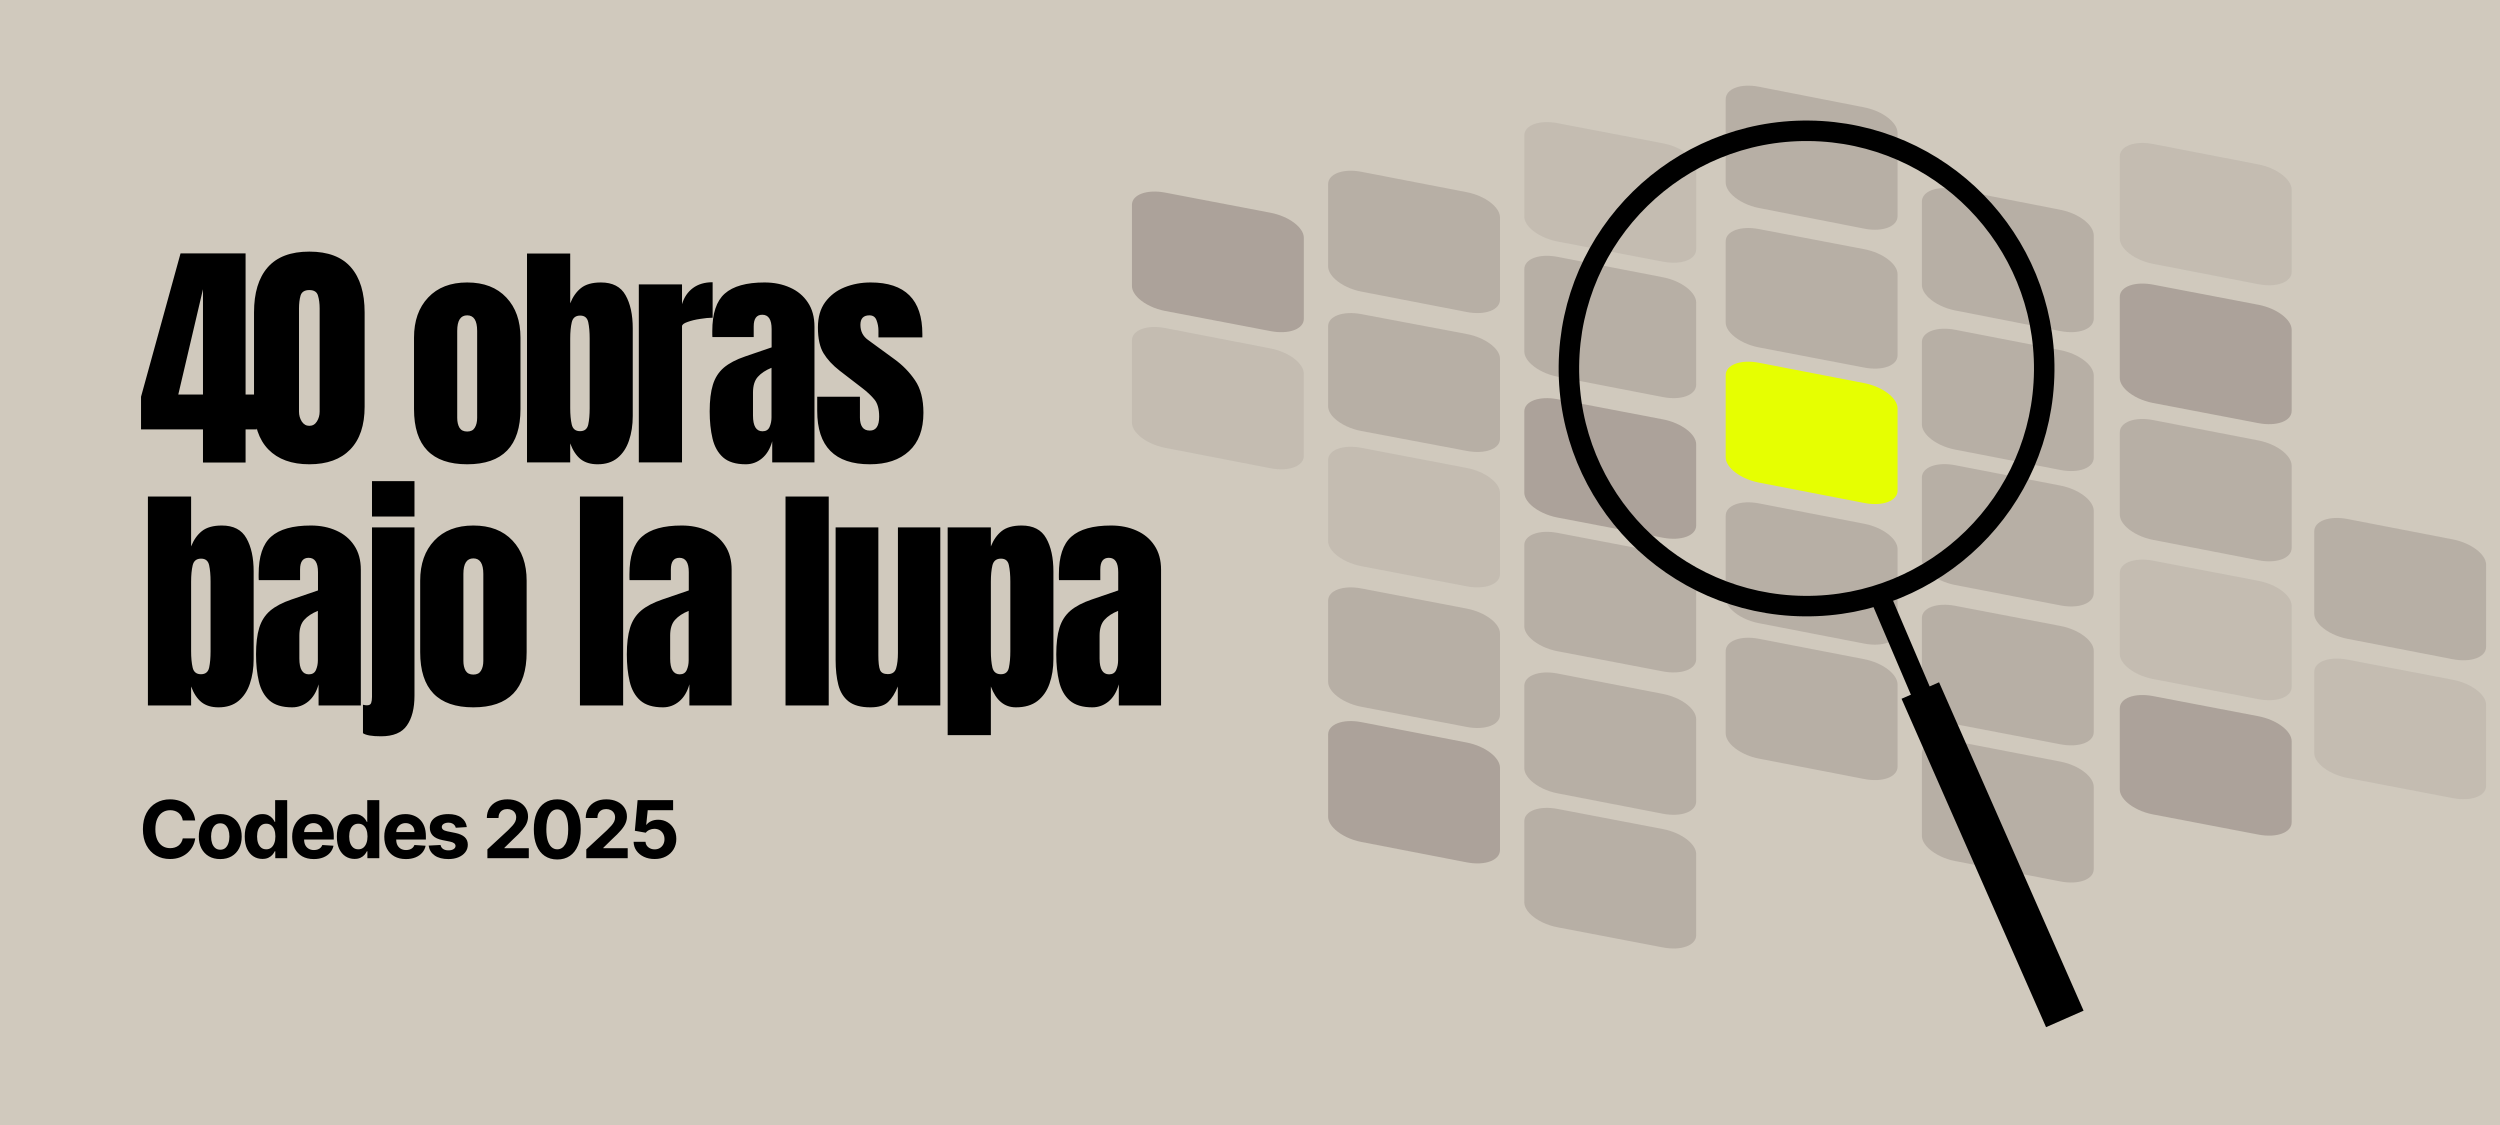 <svg xmlns="http://www.w3.org/2000/svg" width="1080" height="486" viewBox="0 0 1080 486" fill="none"><rect width="1080" height="486" fill="#D0C9BD"></rect><path d="M87.686 199.801V185.497H60.923V171.398L77.996 109.464H106.091V170.424H110.911V185.497H106.091V199.801H87.686ZM77.022 170.424H87.686V124.948L77.022 170.424ZM133.627 200.57C126.005 200.57 120.109 198.434 115.939 194.162C111.803 189.889 109.736 183.737 109.736 175.705V134.997C109.736 126.52 111.701 120.026 115.632 115.514C119.596 110.968 125.595 108.695 133.627 108.695C141.694 108.695 147.692 110.968 151.623 115.514C155.553 120.026 157.519 126.52 157.519 134.997V175.705C157.519 183.737 155.451 189.889 151.315 194.162C147.179 198.434 141.283 200.57 133.627 200.57ZM133.627 183.959C135.029 183.959 136.122 183.327 136.908 182.062C137.695 180.797 138.088 179.379 138.088 177.807V133.253C138.088 131.134 137.848 129.289 137.37 127.716C136.925 126.11 135.678 125.307 133.627 125.307C131.576 125.307 130.312 126.11 129.833 127.716C129.389 129.289 129.167 131.134 129.167 133.253V177.807C129.167 179.379 129.56 180.797 130.346 182.062C131.166 183.327 132.26 183.959 133.627 183.959ZM201.824 200.57C186.511 200.57 178.855 192.624 178.855 176.73V145.866C178.855 138.62 180.889 132.843 184.956 128.537C189.024 124.196 194.646 122.025 201.824 122.025C209.036 122.025 214.675 124.196 218.743 128.537C222.81 132.843 224.844 138.62 224.844 145.866V176.73C224.844 192.624 217.171 200.57 201.824 200.57ZM201.824 186.42C203.362 186.42 204.456 185.873 205.105 184.779C205.789 183.651 206.13 182.233 206.13 180.524V142.943C206.13 138.466 204.695 136.227 201.824 136.227C198.953 136.227 197.517 138.466 197.517 142.943V180.524C197.517 182.233 197.842 183.651 198.491 184.779C199.175 185.873 200.286 186.42 201.824 186.42ZM258.173 200.57C255.165 200.57 252.721 199.835 250.842 198.366C248.962 196.862 247.458 194.589 246.33 191.547V199.75H227.668V109.516H246.33V131.049C247.458 128.212 249.013 126.007 250.995 124.435C253.012 122.829 255.883 122.025 259.609 122.025C264.633 122.025 268.171 123.854 270.221 127.511C272.306 131.168 273.349 135.954 273.349 141.867V179.704C273.349 183.634 272.802 187.189 271.708 190.368C270.649 193.512 268.991 196.007 266.735 197.853C264.513 199.665 261.659 200.57 258.173 200.57ZM250.585 186.266C252.533 186.266 253.713 185.309 254.123 183.395C254.533 181.481 254.738 179.123 254.738 176.32V146.276C254.738 143.439 254.533 141.081 254.123 139.201C253.713 137.287 252.551 136.33 250.637 136.33C248.654 136.33 247.441 137.304 246.996 139.252C246.552 141.166 246.33 143.507 246.33 146.276V176.32C246.33 179.088 246.552 181.447 246.996 183.395C247.441 185.309 248.637 186.266 250.585 186.266ZM275.968 199.75V122.846H294.63V131.408C295.519 128.434 297.091 126.11 299.347 124.435C301.603 122.76 304.439 121.923 307.857 121.923V137.252C306.354 137.252 304.559 137.423 302.474 137.765C300.389 138.073 298.561 138.517 296.988 139.098C295.416 139.645 294.63 140.26 294.63 140.944V199.75H275.968ZM322.166 200.57C317.893 200.57 314.629 199.579 312.373 197.597C310.152 195.614 308.631 192.897 307.81 189.445C306.99 185.993 306.58 182.079 306.58 177.704C306.58 173.021 307.041 169.193 307.964 166.22C308.887 163.212 310.459 160.751 312.681 158.837C314.937 156.923 318.03 155.299 321.961 153.966L333.342 150.07V142.174C333.342 138.039 331.992 135.971 329.292 135.971C326.831 135.971 325.601 137.646 325.601 140.995V145.609H307.759C307.725 145.336 307.708 144.994 307.708 144.584C307.708 144.14 307.708 143.644 307.708 143.097C307.708 135.441 309.502 130.023 313.091 126.845C316.714 123.632 322.439 122.025 330.266 122.025C334.368 122.025 338.042 122.76 341.289 124.23C344.536 125.666 347.1 127.802 348.98 130.639C350.894 133.476 351.851 136.979 351.851 141.149V199.75H333.599V190.624C332.71 193.837 331.24 196.298 329.19 198.007C327.139 199.716 324.798 200.57 322.166 200.57ZM329.395 186.317C330.899 186.317 331.924 185.685 332.471 184.42C333.018 183.156 333.291 181.789 333.291 180.319V158.888C330.762 159.914 328.797 161.212 327.395 162.785C325.994 164.323 325.293 166.596 325.293 169.604V179.499C325.293 184.044 326.66 186.317 329.395 186.317ZM375.798 200.57C360.622 200.57 353.034 192.88 353.034 177.499V171.398H371.491V180.421C371.491 182.165 371.833 183.532 372.517 184.523C373.2 185.514 374.294 186.01 375.798 186.01C378.464 186.01 379.797 184.01 379.797 180.011C379.797 176.662 379.096 174.167 377.695 172.526C376.293 170.851 374.584 169.245 372.568 167.707L362.775 160.17C359.699 157.777 357.358 155.248 355.751 152.582C354.145 149.916 353.342 146.208 353.342 141.457C353.342 137.047 354.384 133.407 356.469 130.536C358.588 127.665 361.374 125.529 364.826 124.127C368.312 122.726 372.072 122.025 376.105 122.025C391.008 122.025 398.459 129.459 398.459 144.328V145.763H379.489V142.841C379.489 141.303 379.216 139.816 378.669 138.38C378.156 136.945 377.131 136.227 375.593 136.227C372.995 136.227 371.696 137.594 371.696 140.329C371.696 143.097 372.79 145.268 374.977 146.84L386.359 155.146C389.914 157.709 392.888 160.751 395.28 164.271C397.707 167.792 398.92 172.475 398.92 178.319C398.92 185.565 396.852 191.085 392.717 194.879C388.615 198.673 382.975 200.57 375.798 200.57ZM94.402 305.57C91.394 305.57 88.95 304.835 87.07 303.366C85.19 301.862 83.686 299.589 82.559 296.547V304.75H63.897V214.516H82.559V236.049C83.686 233.212 85.242 231.007 87.224 229.435C89.241 227.829 92.112 227.025 95.837 227.025C100.862 227.025 104.399 228.854 106.45 232.511C108.535 236.168 109.578 240.954 109.578 246.867V284.704C109.578 288.634 109.031 292.189 107.937 295.368C106.877 298.512 105.22 301.007 102.964 302.853C100.742 304.665 97.888 305.57 94.402 305.57ZM86.814 291.266C88.762 291.266 89.941 290.309 90.352 288.395C90.762 286.481 90.967 284.123 90.967 281.32V251.276C90.967 248.439 90.762 246.081 90.352 244.201C89.941 242.287 88.779 241.33 86.865 241.33C84.883 241.33 83.669 242.304 83.225 244.252C82.781 246.166 82.559 248.507 82.559 251.276V281.32C82.559 284.088 82.781 286.447 83.225 288.395C83.669 290.309 84.866 291.266 86.814 291.266ZM126.193 305.57C121.921 305.57 118.656 304.579 116.401 302.597C114.179 300.614 112.658 297.897 111.838 294.445C111.017 290.993 110.607 287.079 110.607 282.704C110.607 278.021 111.069 274.193 111.991 271.22C112.914 268.212 114.487 265.751 116.708 263.837C118.964 261.923 122.057 260.299 125.988 258.966L137.37 255.07V247.174C137.37 243.039 136.02 240.971 133.32 240.971C130.859 240.971 129.628 242.646 129.628 245.995V250.609H111.786C111.752 250.336 111.735 249.994 111.735 249.584C111.735 249.14 111.735 248.644 111.735 248.097C111.735 240.441 113.529 235.023 117.118 231.845C120.741 228.632 126.467 227.025 134.294 227.025C138.395 227.025 142.07 227.76 145.317 229.23C148.564 230.666 151.127 232.802 153.007 235.639C154.921 238.476 155.878 241.979 155.878 246.149V304.75H137.626V295.624C136.737 298.837 135.268 301.298 133.217 303.007C131.166 304.716 128.825 305.57 126.193 305.57ZM133.422 291.317C134.926 291.317 135.951 290.685 136.498 289.42C137.045 288.156 137.319 286.789 137.319 285.319V263.888C134.789 264.914 132.824 266.212 131.423 267.785C130.021 269.323 129.321 271.596 129.321 274.604V284.499C129.321 289.044 130.688 291.317 133.422 291.317ZM160.702 223.129V207.851H179.056V223.129H160.702ZM164.598 318.08C160.702 318.08 158.104 317.636 156.805 316.747V304.442C157.42 304.613 157.984 304.699 158.497 304.699C159.488 304.699 160.103 304.357 160.343 303.673C160.582 302.99 160.702 302.118 160.702 301.059V227.846H179.056V300.546C179.056 306.015 177.962 310.304 175.775 313.415C173.621 316.525 169.896 318.08 164.598 318.08ZM204.49 305.57C189.177 305.57 181.521 297.624 181.521 281.73V250.866C181.521 243.62 183.555 237.843 187.622 233.537C191.69 229.196 197.312 227.025 204.49 227.025C211.702 227.025 217.341 229.196 221.409 233.537C225.476 237.843 227.51 243.62 227.51 250.866V281.73C227.51 297.624 219.837 305.57 204.49 305.57ZM204.49 291.42C206.028 291.42 207.122 290.873 207.771 289.779C208.455 288.651 208.796 287.233 208.796 285.524V247.943C208.796 243.466 207.361 241.227 204.49 241.227C201.619 241.227 200.183 243.466 200.183 247.943V285.524C200.183 287.233 200.508 288.651 201.157 289.779C201.841 290.873 202.952 291.42 204.49 291.42ZM250.538 304.75V214.516H269.2V304.75H250.538ZM286.38 305.57C282.107 305.57 278.843 304.579 276.587 302.597C274.365 300.614 272.844 297.897 272.024 294.445C271.204 290.993 270.794 287.079 270.794 282.704C270.794 278.021 271.255 274.193 272.178 271.22C273.101 268.212 274.673 265.751 276.895 263.837C279.151 261.923 282.244 260.299 286.175 258.966L297.556 255.07V247.174C297.556 243.039 296.206 240.971 293.506 240.971C291.045 240.971 289.815 242.646 289.815 245.995V250.609H271.973C271.939 250.336 271.922 249.994 271.922 249.584C271.922 249.14 271.922 248.644 271.922 248.097C271.922 240.441 273.716 235.023 277.305 231.845C280.928 228.632 286.653 227.025 294.48 227.025C298.582 227.025 302.256 227.76 305.503 229.23C308.75 230.666 311.314 232.802 313.194 235.639C315.108 238.476 316.065 241.979 316.065 246.149V304.75H297.813V295.624C296.924 298.837 295.454 301.298 293.404 303.007C291.353 304.716 289.011 305.57 286.38 305.57ZM293.609 291.317C295.113 291.317 296.138 290.685 296.685 289.42C297.232 288.156 297.505 286.789 297.505 285.319V263.888C294.976 264.914 293.01 266.212 291.609 267.785C290.208 269.323 289.507 271.596 289.507 274.604V284.499C289.507 289.044 290.874 291.317 293.609 291.317ZM339.349 304.75V214.516H358.011V304.75H339.349ZM376.011 305.57C371.909 305.57 368.765 304.716 366.577 303.007C364.424 301.298 362.954 298.922 362.168 295.88C361.382 292.804 360.989 289.215 360.989 285.114V227.846H379.446V282.96C379.446 286.037 379.685 288.19 380.164 289.42C380.642 290.617 381.77 291.215 383.548 291.215C385.462 291.215 386.658 290.36 387.137 288.651C387.649 286.942 387.906 284.738 387.906 282.038V227.846H406.209V304.75H387.854V296.547C386.692 299.486 385.291 301.725 383.65 303.263C382.044 304.801 379.497 305.57 376.011 305.57ZM409.392 317.567V227.846H428.054V236.049C429.182 233.212 430.737 231.007 432.719 229.435C434.736 227.829 437.607 227.025 441.333 227.025C446.357 227.025 449.895 228.854 451.945 232.511C454.03 236.168 455.073 240.954 455.073 246.867V284.704C455.073 288.634 454.509 292.189 453.381 295.368C452.287 298.512 450.544 301.007 448.151 302.853C445.793 304.665 442.7 305.57 438.872 305.57C433.881 305.57 430.275 302.562 428.054 296.547V317.567H409.392ZM432.412 291.266C434.326 291.266 435.471 290.309 435.847 288.395C436.257 286.481 436.462 284.123 436.462 281.32V251.276C436.462 248.439 436.257 246.081 435.847 244.201C435.471 242.287 434.326 241.33 432.412 241.33C430.429 241.33 429.199 242.304 428.72 244.252C428.276 246.166 428.054 248.507 428.054 251.276V281.32C428.054 284.088 428.276 286.447 428.72 288.395C429.199 290.309 430.429 291.266 432.412 291.266ZM471.893 305.57C467.621 305.57 464.357 304.579 462.101 302.597C459.879 300.614 458.358 297.897 457.538 294.445C456.717 290.993 456.307 287.079 456.307 282.704C456.307 278.021 456.769 274.193 457.692 271.22C458.614 268.212 460.187 265.751 462.408 263.837C464.664 261.923 467.758 260.299 471.688 258.966L483.07 255.07V247.174C483.07 243.039 481.72 240.971 479.02 240.971C476.559 240.971 475.328 242.646 475.328 245.995V250.609H457.487C457.452 250.336 457.435 249.994 457.435 249.584C457.435 249.14 457.435 248.644 457.435 248.097C457.435 240.441 459.23 235.023 462.819 231.845C466.442 228.632 472.167 227.025 479.994 227.025C484.095 227.025 487.77 227.76 491.017 229.23C494.264 230.666 496.827 232.802 498.707 235.639C500.621 238.476 501.578 241.979 501.578 246.149V304.75H483.326V295.624C482.438 298.837 480.968 301.298 478.917 303.007C476.866 304.716 474.525 305.57 471.893 305.57ZM479.122 291.317C480.626 291.317 481.652 290.685 482.198 289.42C482.745 288.156 483.019 286.789 483.019 285.319V263.888C480.489 264.914 478.524 266.212 477.123 267.785C475.721 269.323 475.021 271.596 475.021 274.604V284.499C475.021 289.044 476.388 291.317 479.122 291.317Z" fill="black"></path><path d="M84.319 354.443H78.953C78.855 353.749 78.655 353.132 78.353 352.593C78.05 352.046 77.662 351.581 77.189 351.197C76.715 350.813 76.168 350.519 75.547 350.315C74.934 350.11 74.269 350.008 73.55 350.008C72.251 350.008 71.12 350.331 70.156 350.976C69.193 351.613 68.445 352.544 67.914 353.77C67.383 354.987 67.118 356.465 67.118 358.205C67.118 359.993 67.383 361.496 67.914 362.713C68.454 363.93 69.205 364.849 70.169 365.47C71.132 366.09 72.247 366.401 73.513 366.401C74.224 366.401 74.881 366.307 75.486 366.119C76.098 365.931 76.641 365.657 77.115 365.298C77.589 364.931 77.981 364.485 78.291 363.963C78.61 363.44 78.83 362.844 78.953 362.174L84.319 362.199C84.18 363.35 83.833 364.461 83.278 365.531C82.731 366.593 81.991 367.544 81.06 368.385C80.137 369.219 79.035 369.88 77.752 370.37C76.478 370.852 75.037 371.093 73.428 371.093C71.19 371.093 69.189 370.587 67.424 369.574C65.668 368.561 64.28 367.095 63.259 365.176C62.246 363.256 61.74 360.933 61.74 358.205C61.74 355.468 62.254 353.141 63.283 351.221C64.312 349.302 65.709 347.84 67.473 346.835C69.238 345.822 71.222 345.316 73.428 345.316C74.881 345.316 76.229 345.52 77.471 345.929C78.72 346.337 79.827 346.933 80.791 347.717C81.754 348.493 82.538 349.445 83.143 350.572C83.755 351.699 84.147 352.99 84.319 354.443ZM95.148 371.118C93.245 371.118 91.599 370.713 90.21 369.905C88.83 369.088 87.764 367.953 87.013 366.499C86.261 365.037 85.885 363.342 85.885 361.414C85.885 359.471 86.261 357.772 87.013 356.318C87.764 354.856 88.83 353.721 90.21 352.912C91.599 352.095 93.245 351.687 95.148 351.687C97.051 351.687 98.692 352.095 100.073 352.912C101.461 353.721 102.531 354.856 103.283 356.318C104.034 357.772 104.41 359.471 104.41 361.414C104.41 363.342 104.034 365.037 103.283 366.499C102.531 367.953 101.461 369.088 100.073 369.905C98.692 370.713 97.051 371.118 95.148 371.118ZM95.172 367.075C96.038 367.075 96.761 366.83 97.341 366.339C97.921 365.841 98.358 365.163 98.651 364.306C98.954 363.448 99.105 362.472 99.105 361.378C99.105 360.283 98.954 359.307 98.651 358.45C98.358 357.592 97.921 356.914 97.341 356.416C96.761 355.918 96.038 355.669 95.172 355.669C94.298 355.669 93.563 355.918 92.967 356.416C92.379 356.914 91.934 357.592 91.632 358.45C91.337 359.307 91.19 360.283 91.19 361.378C91.19 362.472 91.337 363.448 91.632 364.306C91.934 365.163 92.379 365.841 92.967 366.339C93.563 366.83 94.298 367.075 95.172 367.075ZM113.358 371.056C111.928 371.056 110.634 370.689 109.474 369.954C108.322 369.21 107.408 368.12 106.73 366.683C106.06 365.237 105.725 363.464 105.725 361.365C105.725 359.209 106.072 357.416 106.766 355.987C107.461 354.55 108.384 353.475 109.535 352.765C110.695 352.046 111.965 351.687 113.345 351.687C114.399 351.687 115.277 351.866 115.979 352.226C116.69 352.577 117.262 353.018 117.695 353.549C118.136 354.072 118.471 354.586 118.699 355.093H118.859V345.659H124.065V370.75H118.92V367.736H118.699C118.454 368.259 118.107 368.778 117.658 369.292C117.217 369.798 116.641 370.219 115.93 370.554C115.228 370.889 114.37 371.056 113.358 371.056ZM115.012 366.903C115.853 366.903 116.563 366.674 117.143 366.217C117.731 365.751 118.181 365.102 118.491 364.269C118.81 363.436 118.969 362.46 118.969 361.341C118.969 360.222 118.814 359.25 118.503 358.425C118.193 357.6 117.744 356.963 117.156 356.514C116.568 356.065 115.853 355.84 115.012 355.84C114.154 355.84 113.431 356.073 112.843 356.538C112.255 357.004 111.81 357.649 111.508 358.474C111.205 359.299 111.054 360.255 111.054 361.341C111.054 362.435 111.205 363.403 111.508 364.244C111.818 365.078 112.263 365.731 112.843 366.205C113.431 366.67 114.154 366.903 115.012 366.903ZM135.552 371.118C133.617 371.118 131.951 370.725 130.554 369.941C129.165 369.149 128.095 368.03 127.344 366.585C126.593 365.131 126.217 363.411 126.217 361.427C126.217 359.491 126.593 357.792 127.344 356.33C128.095 354.868 129.153 353.729 130.517 352.912C131.889 352.095 133.498 351.687 135.344 351.687C136.586 351.687 137.741 351.887 138.811 352.287C139.889 352.679 140.829 353.271 141.629 354.064C142.438 354.856 143.067 355.852 143.516 357.053C143.965 358.245 144.19 359.642 144.19 361.243V362.676H128.3V359.442H139.277C139.277 358.691 139.114 358.025 138.787 357.445C138.46 356.865 138.007 356.412 137.427 356.085C136.855 355.75 136.19 355.583 135.43 355.583C134.638 355.583 133.935 355.767 133.323 356.134C132.718 356.493 132.245 356.979 131.902 357.592C131.558 358.196 131.383 358.87 131.375 359.613V362.689C131.375 363.62 131.546 364.424 131.889 365.102C132.24 365.78 132.735 366.303 133.372 366.67C134.009 367.038 134.764 367.222 135.638 367.222C136.218 367.222 136.749 367.14 137.231 366.977C137.713 366.813 138.125 366.568 138.468 366.241C138.811 365.915 139.073 365.515 139.252 365.041L144.079 365.359C143.834 366.519 143.332 367.532 142.572 368.398C141.821 369.255 140.849 369.925 139.657 370.407C138.472 370.881 137.104 371.118 135.552 371.118ZM153.15 371.056C151.721 371.056 150.426 370.689 149.266 369.954C148.115 369.21 147.2 368.12 146.522 366.683C145.852 365.237 145.517 363.464 145.517 361.365C145.517 359.209 145.864 357.416 146.559 355.987C147.253 354.55 148.176 353.475 149.327 352.765C150.487 352.046 151.757 351.687 153.138 351.687C154.191 351.687 155.069 351.866 155.772 352.226C156.482 352.577 157.054 353.018 157.487 353.549C157.928 354.072 158.263 354.586 158.492 355.093H158.651V345.659H163.858V370.75H158.712V367.736H158.492C158.246 368.259 157.899 368.778 157.45 369.292C157.009 369.798 156.433 370.219 155.723 370.554C155.02 370.889 154.163 371.056 153.15 371.056ZM154.804 366.903C155.645 366.903 156.356 366.674 156.936 366.217C157.524 365.751 157.973 365.102 158.283 364.269C158.602 363.436 158.761 362.46 158.761 361.341C158.761 360.222 158.606 359.25 158.295 358.425C157.985 357.6 157.536 356.963 156.948 356.514C156.36 356.065 155.645 355.84 154.804 355.84C153.946 355.84 153.223 356.073 152.635 356.538C152.047 357.004 151.602 357.649 151.3 358.474C150.998 359.299 150.847 360.255 150.847 361.341C150.847 362.435 150.998 363.403 151.3 364.244C151.61 365.078 152.055 365.731 152.635 366.205C153.223 366.67 153.946 366.903 154.804 366.903ZM175.345 371.118C173.409 371.118 171.743 370.725 170.346 369.941C168.958 369.149 167.888 368.03 167.136 366.585C166.385 365.131 166.009 363.411 166.009 361.427C166.009 359.491 166.385 357.792 167.136 356.33C167.888 354.868 168.945 353.729 170.309 352.912C171.681 352.095 173.291 351.687 175.136 351.687C176.378 351.687 177.534 351.887 178.604 352.287C179.682 352.679 180.621 353.271 181.421 354.064C182.23 354.856 182.859 355.852 183.308 357.053C183.757 358.245 183.982 359.642 183.982 361.243V362.676H168.092V359.442H179.069C179.069 358.691 178.906 358.025 178.579 357.445C178.252 356.865 177.799 356.412 177.219 356.085C176.647 355.75 175.982 355.583 175.222 355.583C174.43 355.583 173.727 355.767 173.115 356.134C172.511 356.493 172.037 356.979 171.694 357.592C171.351 358.196 171.175 358.87 171.167 359.613V362.689C171.167 363.62 171.338 364.424 171.681 365.102C172.033 365.78 172.527 366.303 173.164 366.67C173.801 367.038 174.556 367.222 175.43 367.222C176.01 367.222 176.541 367.14 177.023 366.977C177.505 366.813 177.917 366.568 178.261 366.241C178.604 365.915 178.865 365.515 179.045 365.041L183.872 365.359C183.627 366.519 183.124 367.532 182.365 368.398C181.613 369.255 180.641 369.925 179.449 370.407C178.265 370.881 176.897 371.118 175.345 371.118ZM201.665 357.298L196.887 357.592C196.805 357.184 196.63 356.816 196.36 356.489C196.091 356.154 195.735 355.889 195.294 355.693C194.862 355.489 194.343 355.387 193.738 355.387C192.93 355.387 192.248 355.558 191.692 355.901C191.137 356.236 190.859 356.685 190.859 357.249C190.859 357.698 191.039 358.078 191.398 358.388C191.758 358.699 192.374 358.948 193.248 359.136L196.654 359.822C198.484 360.197 199.848 360.802 200.746 361.635C201.645 362.468 202.094 363.562 202.094 364.918C202.094 366.152 201.73 367.234 201.004 368.165C200.285 369.096 199.297 369.823 198.039 370.346C196.789 370.86 195.347 371.118 193.714 371.118C191.223 371.118 189.238 370.599 187.76 369.562C186.29 368.516 185.428 367.095 185.175 365.298L190.308 365.029C190.463 365.788 190.839 366.368 191.435 366.768C192.031 367.16 192.795 367.356 193.726 367.356C194.641 367.356 195.376 367.181 195.931 366.83C196.495 366.47 196.781 366.009 196.789 365.445C196.781 364.971 196.581 364.583 196.189 364.281C195.797 363.971 195.192 363.734 194.376 363.571L191.117 362.921C189.279 362.554 187.911 361.917 187.012 361.01C186.122 360.104 185.677 358.948 185.677 357.543C185.677 356.334 186.004 355.293 186.657 354.419C187.319 353.545 188.246 352.871 189.438 352.397C190.639 351.924 192.044 351.687 193.653 351.687C196.029 351.687 197.9 352.189 199.264 353.194C200.636 354.198 201.436 355.566 201.665 357.298ZM210.556 370.75V366.928L219.488 358.658C220.247 357.923 220.884 357.261 221.399 356.673C221.921 356.085 222.318 355.509 222.587 354.946C222.857 354.374 222.991 353.757 222.991 353.096C222.991 352.361 222.824 351.728 222.489 351.197C222.154 350.658 221.697 350.245 221.117 349.959C220.537 349.665 219.88 349.518 219.144 349.518C218.377 349.518 217.707 349.673 217.135 349.984C216.564 350.294 216.122 350.739 215.812 351.319C215.502 351.899 215.347 352.589 215.347 353.39H210.311C210.311 351.748 210.683 350.323 211.426 349.114C212.169 347.905 213.211 346.97 214.55 346.308C215.89 345.647 217.433 345.316 219.181 345.316C220.978 345.316 222.542 345.635 223.874 346.272C225.213 346.901 226.254 347.775 226.998 348.893C227.741 350.012 228.113 351.295 228.113 352.74C228.113 353.688 227.925 354.623 227.549 355.546C227.181 356.469 226.524 357.494 225.576 358.621C224.629 359.74 223.294 361.084 221.57 362.652L217.907 366.241V366.413H228.443V370.75H210.556ZM240.745 371.301C238.638 371.293 236.825 370.775 235.305 369.745C233.794 368.716 232.631 367.226 231.814 365.274C231.005 363.322 230.605 360.973 230.613 358.229C230.613 355.493 231.017 353.161 231.826 351.233C232.643 349.306 233.807 347.84 235.318 346.835C236.837 345.822 238.646 345.316 240.745 345.316C242.844 345.316 244.649 345.822 246.16 346.835C247.679 347.848 248.847 349.318 249.664 351.246C250.481 353.165 250.885 355.493 250.877 358.229C250.877 360.982 250.469 363.334 249.652 365.286C248.843 367.238 247.683 368.729 246.172 369.758C244.661 370.787 242.852 371.301 240.745 371.301ZM240.745 366.903C242.183 366.903 243.33 366.18 244.188 364.735C245.045 363.289 245.47 361.12 245.462 358.229C245.462 356.326 245.266 354.741 244.874 353.475C244.49 352.21 243.943 351.258 243.232 350.621C242.53 349.984 241.701 349.665 240.745 349.665C239.316 349.665 238.172 350.38 237.315 351.809C236.457 353.239 236.024 355.379 236.016 358.229C236.016 360.157 236.208 361.766 236.592 363.056C236.984 364.338 237.535 365.302 238.246 365.947C238.956 366.585 239.789 366.903 240.745 366.903ZM253.28 370.75V366.928L262.211 358.658C262.971 357.923 263.608 357.261 264.122 356.673C264.645 356.085 265.041 355.509 265.311 354.946C265.58 354.374 265.715 353.757 265.715 353.096C265.715 352.361 265.547 351.728 265.213 351.197C264.878 350.658 264.42 350.245 263.84 349.959C263.26 349.665 262.603 349.518 261.868 349.518C261.1 349.518 260.43 349.673 259.859 349.984C259.287 350.294 258.846 350.739 258.535 351.319C258.225 351.899 258.07 352.589 258.07 353.39H253.035C253.035 351.748 253.406 350.323 254.149 349.114C254.893 347.905 255.934 346.97 257.274 346.308C258.613 345.647 260.157 345.316 261.905 345.316C263.702 345.316 265.266 345.635 266.597 346.272C267.936 346.901 268.978 347.775 269.721 348.893C270.464 350.012 270.836 351.295 270.836 352.74C270.836 353.688 270.648 354.623 270.272 355.546C269.905 356.469 269.247 357.494 268.3 358.621C267.352 359.74 266.017 361.084 264.294 362.652L260.63 366.241V366.413H271.167V370.75H253.28ZM282.795 371.093C281.063 371.093 279.519 370.775 278.164 370.137C276.816 369.5 275.746 368.622 274.954 367.503C274.161 366.384 273.749 365.102 273.716 363.656H278.862C278.919 364.628 279.328 365.417 280.087 366.021C280.847 366.625 281.749 366.928 282.795 366.928C283.628 366.928 284.363 366.744 285 366.376C285.645 366.001 286.147 365.482 286.507 364.82C286.874 364.151 287.058 363.383 287.058 362.517C287.058 361.635 286.87 360.859 286.495 360.189C286.127 359.52 285.617 358.997 284.963 358.621C284.31 358.245 283.562 358.053 282.721 358.045C281.986 358.045 281.271 358.196 280.577 358.499C279.891 358.801 279.356 359.213 278.972 359.736L274.255 358.891L275.444 345.659H290.783V349.996H279.818L279.168 356.281H279.315C279.756 355.66 280.422 355.146 281.312 354.737C282.203 354.329 283.199 354.125 284.302 354.125C285.813 354.125 287.16 354.48 288.345 355.191C289.529 355.901 290.464 356.877 291.15 358.119C291.836 359.352 292.175 360.773 292.167 362.382C292.175 364.073 291.783 365.576 290.991 366.891C290.207 368.198 289.108 369.227 287.695 369.978C286.29 370.721 284.657 371.093 282.795 371.093Z" fill="black"></path><path opacity="0.2" d="M732.75 310.693C732.75 306.217 726.283 301.303 718.379 299.774L683.566 293.033L672.871 290.961C664.967 289.43 658.5 291.84 658.5 296.315V331.807C658.5 333.679 659.631 335.626 661.525 337.372C664.161 339.801 668.274 341.837 672.871 342.728L718.379 351.539C726.283 353.07 732.75 350.66 732.75 346.185V310.693Z" fill="#574848"></path><path opacity="0.3" d="M732.75 191.946C732.75 187.526 726.283 182.671 718.379 181.161L683.566 174.502L672.871 172.455C664.967 170.943 658.5 173.323 658.5 177.744V212.804C658.5 214.652 659.631 216.575 661.525 218.301C664.161 220.7 668.274 222.711 672.871 223.591L718.379 232.295C726.283 233.807 732.75 231.427 732.75 227.006V191.946Z" fill="#574848"></path><path opacity="0.1" d="M732.75 72.696C732.75 68.276 726.283 63.421 718.379 61.911L683.566 55.252L672.871 53.205C664.967 51.693 658.5 54.073 658.5 58.494V93.554C658.5 95.402 659.631 97.326 661.525 99.051C664.161 101.45 668.274 103.461 672.871 104.341L718.379 113.045C726.283 114.557 732.75 112.177 732.75 107.756V72.696Z" fill="#574848"></path><path opacity="0.2" d="M732.75 368.946C732.75 364.526 726.283 359.671 718.379 358.161L683.566 351.502L672.871 349.455C664.967 347.943 658.5 350.323 658.5 354.744V389.804C658.5 391.652 659.631 393.575 661.525 395.301C664.161 397.7 668.274 399.711 672.871 400.591L718.379 409.295C726.283 410.807 732.75 408.427 732.75 404.006V368.946Z" fill="#574848"></path><path opacity="0.2" d="M732.75 249.696C732.75 245.276 726.283 240.421 718.379 238.911L683.566 232.252L672.871 230.205C664.967 228.693 658.5 231.073 658.5 235.494V270.554C658.5 272.402 659.631 274.325 661.525 276.051C664.161 278.45 668.274 280.461 672.871 281.341L718.379 290.045C726.283 291.557 732.75 289.177 732.75 284.756V249.696Z" fill="#574848"></path><path opacity="0.2" d="M732.75 130.693C732.75 126.217 726.283 121.303 718.379 119.774L683.566 113.033L672.871 110.961C664.967 109.43 658.5 111.84 658.5 116.315V151.807C658.5 153.679 659.631 155.626 661.525 157.372C664.161 159.801 668.274 161.837 672.871 162.728L718.379 171.539C726.283 173.07 732.75 170.66 732.75 166.185V130.693Z" fill="#574848"></path><path opacity="0.2" d="M648 273.696C648 269.276 641.533 264.421 633.629 262.911L598.816 256.252L588.121 254.205C580.217 252.693 573.75 255.073 573.75 259.494V294.554C573.75 296.402 574.881 298.325 576.775 300.051C579.411 302.45 583.524 304.461 588.121 305.341L633.629 314.045C641.533 315.557 648 313.177 648 308.756V273.696Z" fill="#574848"></path><path opacity="0.2" d="M819.75 237.193C819.75 232.717 813.283 227.803 805.379 226.274L770.566 219.533L759.871 217.461C751.967 215.93 745.5 218.34 745.5 222.815V258.307C745.5 260.179 746.631 262.126 748.525 263.872C751.161 266.301 755.274 268.337 759.871 269.228L805.379 278.039C813.283 279.57 819.75 277.16 819.75 272.685V237.193Z" fill="#574848"></path><path opacity="0.2" d="M904.5 281.196C904.5 276.776 898.033 271.921 890.129 270.411L855.316 263.752L844.621 261.705C836.717 260.193 830.25 262.573 830.25 266.994V302.054C830.25 303.902 831.381 305.825 833.275 307.551C835.911 309.95 840.024 311.961 844.621 312.841L890.129 321.545C898.033 323.057 904.5 320.677 904.5 316.256V281.196Z" fill="#574848"></path><path opacity="0.1" d="M990 261.696C990 257.276 983.533 252.421 975.629 250.911L940.816 244.252L930.121 242.205C922.217 240.693 915.75 243.073 915.75 247.494V282.554C915.75 284.402 916.881 286.325 918.775 288.051C921.411 290.45 925.524 292.461 930.121 293.341L975.629 302.045C983.533 303.557 990 301.177 990 296.756V261.696Z" fill="#574848"></path><path opacity="0.2" d="M648 154.95C648 150.584 641.533 145.79 633.629 144.298L598.816 137.721L588.121 135.7C580.217 134.206 573.75 136.557 573.75 140.923V175.55C573.75 177.375 574.881 179.275 576.775 180.979C579.411 183.349 583.524 185.335 588.121 186.204L633.629 194.8C641.533 196.294 648 193.943 648 189.577V154.95Z" fill="#574848"></path><path opacity="0.3" d="M563.25 102.696C563.25 98.276 556.783 93.421 548.879 91.911L514.066 85.252L503.371 83.205C495.467 81.693 489 84.073 489 88.494V123.554C489 125.402 490.131 127.325 492.025 129.051C494.661 131.45 498.774 133.461 503.371 134.341L548.879 143.045C556.783 144.557 563.25 142.177 563.25 137.756V102.696Z" fill="#574848"></path><path opacity="0.2" d="M819.75 118.446C819.75 114.026 813.283 109.171 805.379 107.661L770.566 101.002L759.871 98.955C751.967 97.443 745.5 99.823 745.5 104.244V139.304C745.5 141.152 746.631 143.075 748.525 144.801C751.161 147.2 755.274 149.211 759.871 150.091L805.379 158.795C813.283 160.307 819.75 157.927 819.75 153.506V118.446Z" fill="#574848"></path><path opacity="0.2" d="M904.5 162.193C904.5 157.717 898.033 152.803 890.129 151.274L855.316 144.533L844.621 142.461C836.717 140.93 830.25 143.34 830.25 147.815V183.307C830.25 185.179 831.381 187.126 833.275 188.872C835.911 191.301 840.024 193.337 844.621 194.228L890.129 203.039C898.033 204.57 904.5 202.16 904.5 197.685V162.193Z" fill="#574848"></path><path opacity="0.3" d="M990 142.446C990 138.026 983.533 133.171 975.629 131.661L940.816 125.002L930.121 122.955C922.217 121.443 915.75 123.823 915.75 128.244V163.304C915.75 165.152 916.881 167.075 918.775 168.801C921.411 171.2 925.524 173.211 930.121 174.091L975.629 182.795C983.533 184.307 990 181.927 990 177.506V142.446Z" fill="#574848"></path><path opacity="0.3" d="M648 331.693C648 327.217 641.533 322.303 633.629 320.774L598.816 314.033L588.121 311.961C580.217 310.43 573.75 312.84 573.75 317.315V352.807C573.75 354.679 574.881 356.626 576.775 358.372C579.411 360.801 583.524 362.837 588.121 363.728L633.629 372.539C641.533 374.07 648 371.66 648 367.185V331.693Z" fill="#574848"></path><path opacity="0.2" d="M819.75 295.693C819.75 291.217 813.283 286.303 805.379 284.774L770.566 278.033L759.871 275.961C751.967 274.43 745.5 276.84 745.5 281.315V316.807C745.5 318.679 746.631 320.626 748.525 322.372C751.161 324.801 755.274 326.837 759.871 327.728L805.379 336.539C813.283 338.07 819.75 335.66 819.75 331.185V295.693Z" fill="#574848"></path><path opacity="0.2" d="M904.5 339.943C904.5 335.467 898.033 330.553 890.129 329.024L855.316 322.283L844.621 320.211C836.717 318.68 830.25 321.09 830.25 325.565V361.057C830.25 362.929 831.381 364.876 833.275 366.622C835.911 369.051 840.024 371.087 844.621 371.978L890.129 380.789C898.033 382.32 904.5 379.91 904.5 375.435V339.943Z" fill="#574848"></path><path opacity="0.3" d="M990 320.196C990 315.776 983.533 310.921 975.629 309.411L940.816 302.752L930.121 300.705C922.217 299.193 915.75 301.573 915.75 305.994V341.054C915.75 342.902 916.881 344.825 918.775 346.551C921.411 348.95 925.524 350.961 930.121 351.841L975.629 360.545C983.533 362.057 990 359.677 990 355.256V320.196Z" fill="#574848"></path><path opacity="0.1" d="M648 212.946C648 208.526 641.533 203.671 633.629 202.161L598.816 195.502L588.121 193.455C580.217 191.943 573.75 194.323 573.75 198.744V233.804C573.75 235.652 574.881 237.575 576.775 239.301C579.411 241.7 583.524 243.711 588.121 244.591L633.629 253.295C641.533 254.807 648 252.427 648 248.006V212.946Z" fill="#574848"></path><path opacity="0.1" d="M563.25 161.443C563.25 156.967 556.783 152.053 548.879 150.524L514.066 143.783L503.371 141.711C495.467 140.18 489 142.59 489 147.065V182.557C489 184.429 490.131 186.376 492.025 188.122C494.661 190.551 498.774 192.587 503.371 193.478L548.879 202.289C556.783 203.82 563.25 201.41 563.25 196.935V161.443Z" fill="#574848"></path><path opacity="0.2" d="M904.5 220.693C904.5 216.217 898.033 211.303 890.129 209.774L855.316 203.033L844.621 200.961C836.717 199.43 830.25 201.84 830.25 206.315V241.807C830.25 243.679 831.381 245.626 833.275 247.372C835.911 249.801 840.024 251.837 844.621 252.728L890.129 261.539C898.033 263.07 904.5 260.66 904.5 256.185V220.693Z" fill="#574848"></path><path opacity="0.2" d="M990 201.193C990 196.717 983.533 191.803 975.629 190.274L940.816 183.533L930.121 181.461C922.217 179.93 915.75 182.34 915.75 186.815V222.307C915.75 224.179 916.881 226.126 918.775 227.872C921.411 230.301 925.524 232.337 930.121 233.228L975.629 242.039C983.533 243.57 990 241.16 990 236.685V201.193Z" fill="#574848"></path><path opacity="0.2" d="M648 93.943C648 89.467 641.533 84.553 633.629 83.024L598.816 76.283L588.121 74.211C580.217 72.68 573.75 75.09 573.75 79.565V115.057C573.75 116.929 574.881 118.876 576.775 120.622C579.411 123.051 583.524 125.087 588.121 125.978L633.629 134.789C641.533 136.32 648 133.91 648 129.435V93.943Z" fill="#574848"></path><path opacity="0.2" d="M819.75 57.439C819.75 52.909 813.283 47.935 805.379 46.387L770.566 39.564L759.871 37.467C751.967 35.917 745.5 38.356 745.5 42.886V78.811C745.5 80.705 746.631 82.676 748.525 84.444C751.161 86.902 755.274 88.963 759.871 89.865L805.379 98.783C813.283 100.333 819.75 97.894 819.75 93.364V57.439Z" fill="#574848"></path><path opacity="0.2" d="M904.5 101.689C904.5 97.159 898.033 92.185 890.129 90.637L855.316 83.814L844.621 81.717C836.717 80.167 830.25 82.606 830.25 87.136V123.061C830.25 124.955 831.381 126.926 833.275 128.694C835.911 131.152 840.024 133.213 844.621 134.115L890.129 143.033C898.033 144.583 904.5 142.144 904.5 137.614V101.689Z" fill="#574848"></path><path opacity="0.1" d="M990 81.943C990 77.467 983.533 72.553 975.629 71.024L940.816 64.283L930.121 62.211C922.217 60.68 915.75 63.09 915.75 67.565V103.057C915.75 104.929 916.881 106.876 918.775 108.622C921.411 111.051 925.524 113.087 930.121 113.978L975.629 122.789C983.533 124.32 990 121.91 990 117.435V81.943Z" fill="#574848"></path><path d="M819.75 176.443C819.75 171.967 813.283 167.053 805.379 165.524L770.566 158.783L759.871 156.711C751.967 155.18 745.5 157.59 745.5 162.065V197.557C745.5 199.429 746.631 201.376 748.525 203.122C751.161 205.551 755.274 207.587 759.871 208.478L805.379 217.289C813.283 218.82 819.75 216.41 819.75 211.935V176.443Z" fill="#E6FF01"></path><path opacity="0.1" d="M1074 304.446C1074 300.026 1067.53 295.171 1059.63 293.661L1024.82 287.002L1014.12 284.955C1006.22 283.443 999.75 285.823 999.75 290.244V325.304C999.75 327.152 1000.88 329.075 1002.78 330.801C1005.41 333.2 1009.52 335.211 1014.12 336.091L1059.63 344.795C1067.53 346.307 1074 343.927 1074 339.506V304.446Z" fill="#574848"></path><path opacity="0.2" d="M1074 243.943C1074 239.467 1067.53 234.553 1059.63 233.024L1024.82 226.283L1014.12 224.211C1006.22 222.68 999.75 225.09 999.75 229.565V265.057C999.75 266.929 1000.88 268.876 1002.78 270.622C1005.41 273.051 1009.52 275.087 1014.12 275.978L1059.63 284.789C1067.53 286.32 1074 283.91 1074 279.435V243.943Z" fill="#574848"></path><path d="M900.101 436.607L883.898 443.737L821.472 301.872L837.675 294.742L900.101 436.607Z" fill="black"></path><path d="M834.028 297.525L825.888 301L806.867 256.448L815.007 252.972L834.028 297.525Z" fill="black"></path><circle cx="780.435" cy="159.172" r="102.673" transform="rotate(0.574 780.435 159.172)" stroke="black" stroke-width="8.851"></circle></svg>
